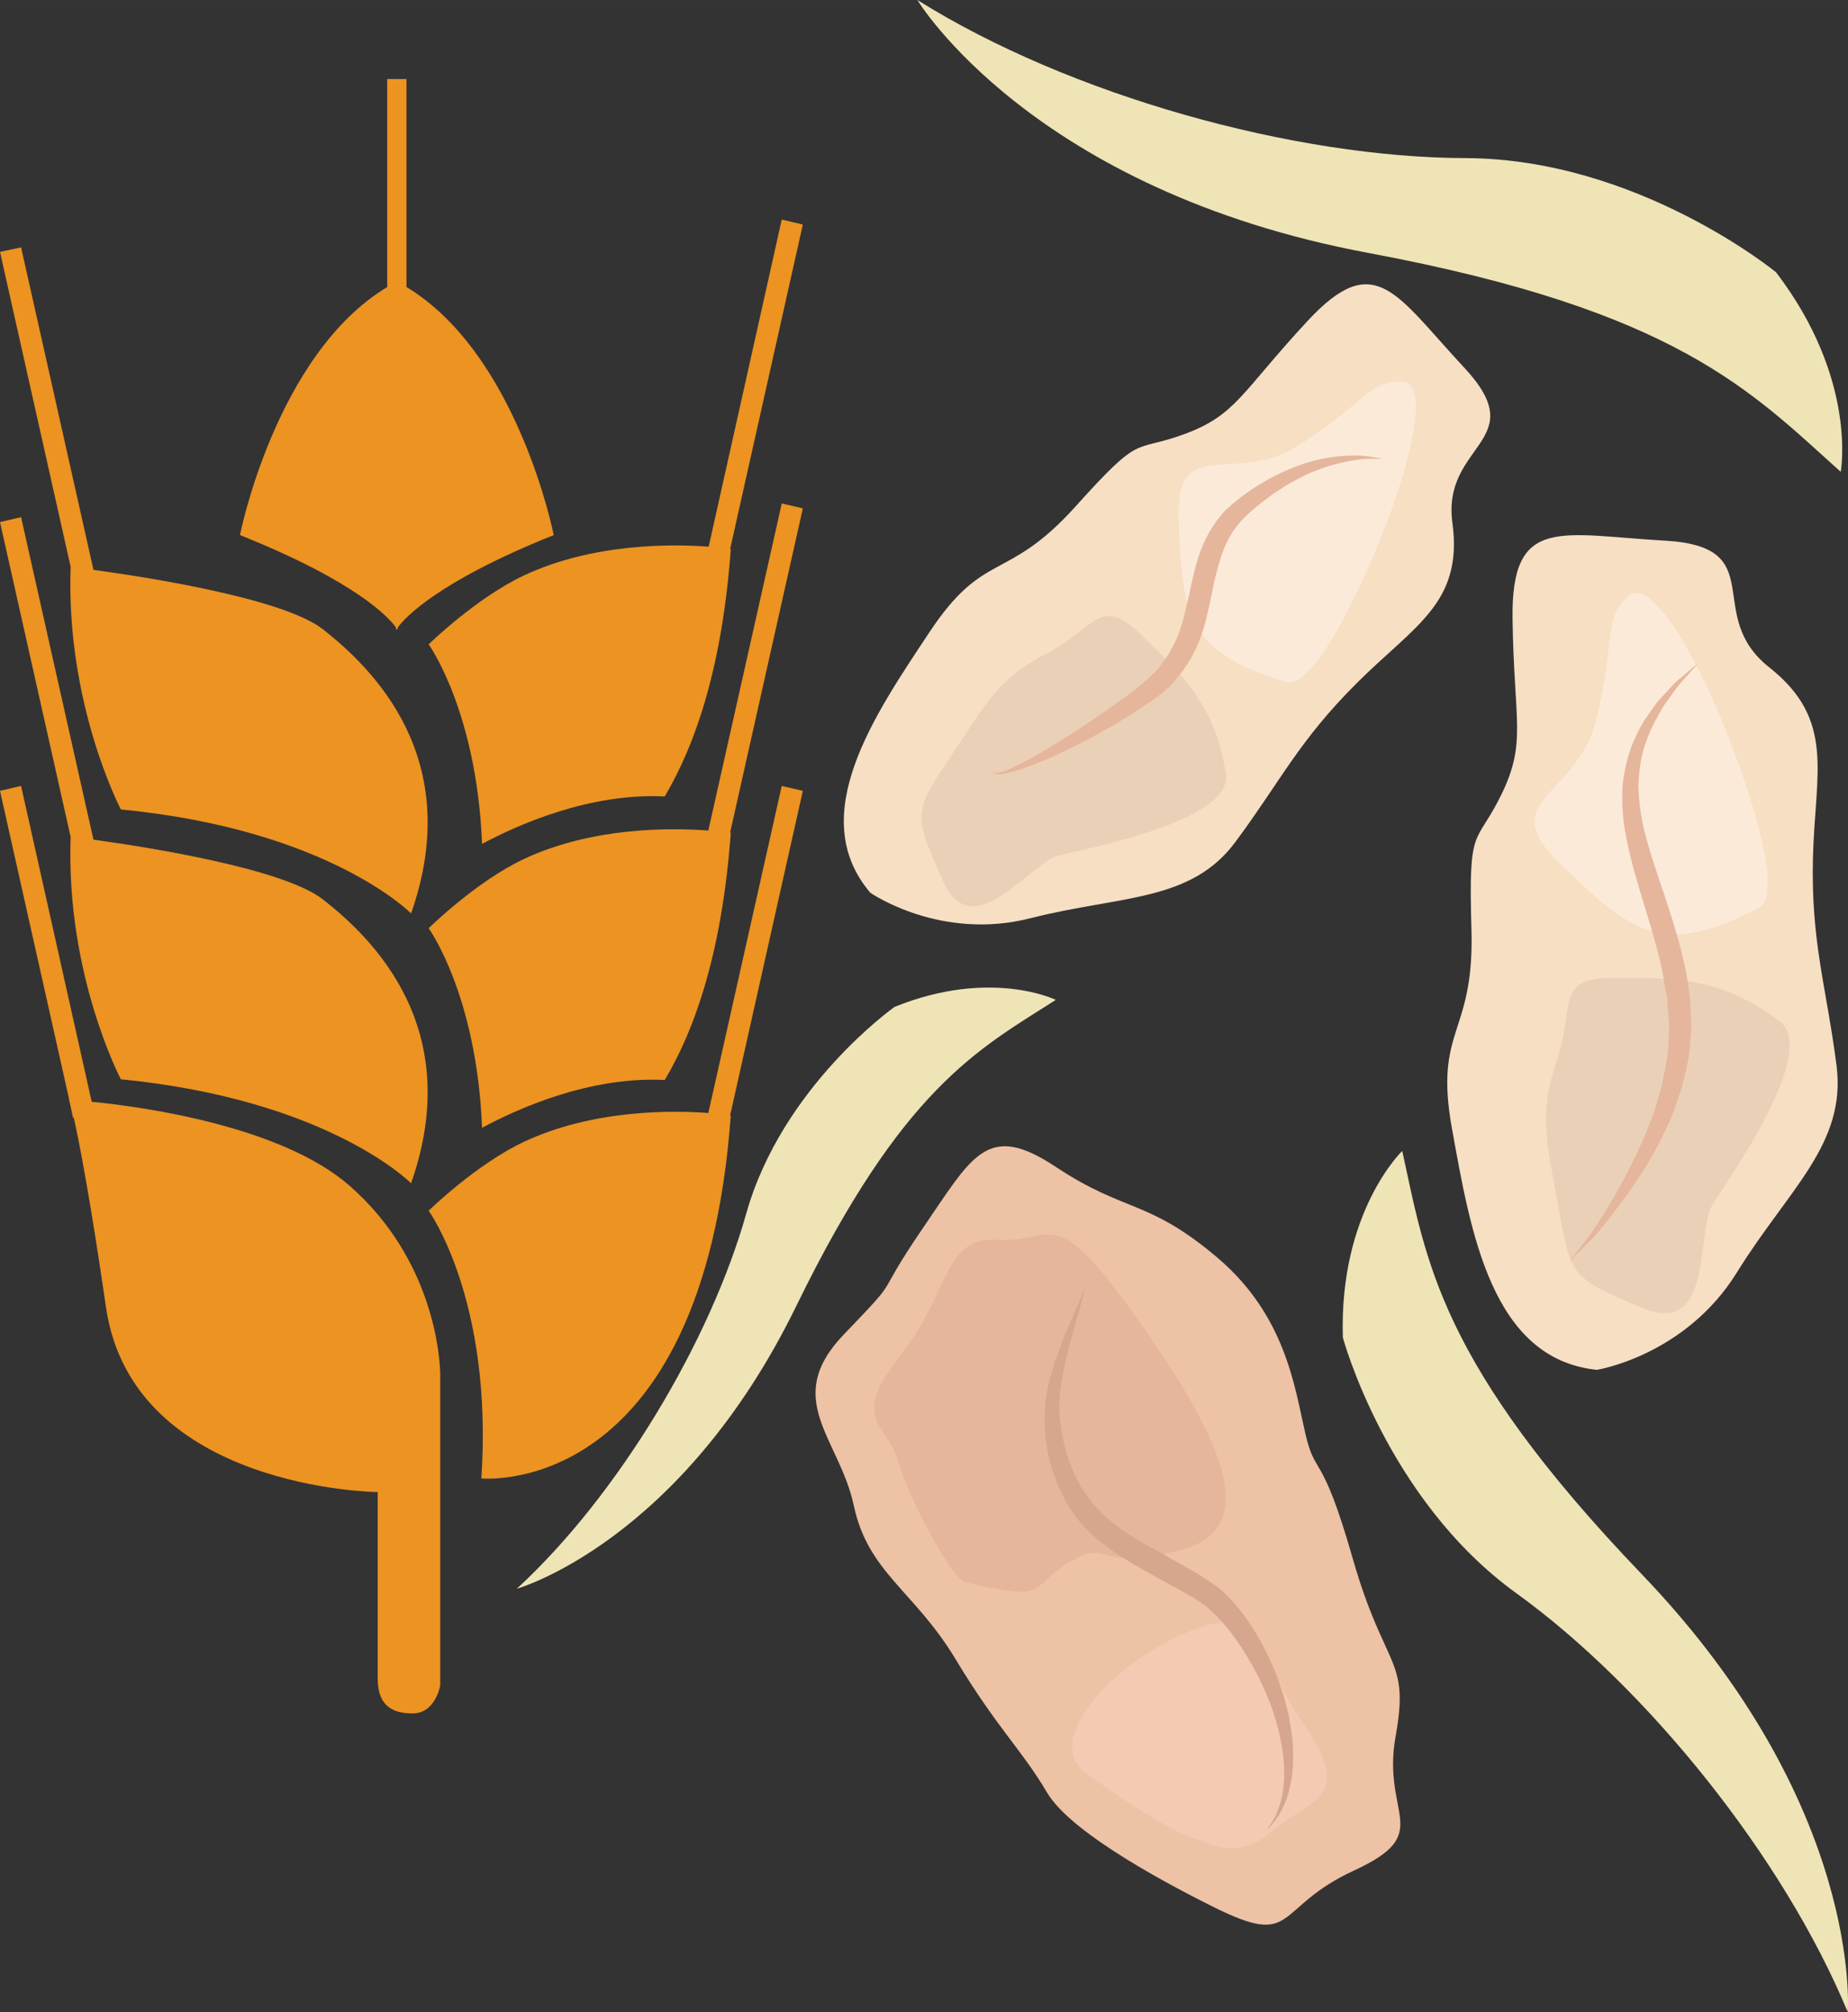 <?xml version="1.0" encoding="UTF-8" standalone="no"?>
<svg
   xmlns:dc="http://purl.org/dc/elements/1.1/"
   xmlns:cc="http://creativecommons.org/ns#"
   xmlns:rdf="http://www.w3.org/1999/02/22-rdf-syntax-ns#"
   xmlns:svg="http://www.w3.org/2000/svg"
   xmlns="http://www.w3.org/2000/svg"
   id="svg57"
   viewBox="0 0 5259.743 5727"
   style="clip-rule:evenodd;fill-rule:evenodd;image-rendering:optimizeQuality;shape-rendering:geometricPrecision;text-rendering:geometricPrecision"
   version="1.1"
   height="57.27mm"
   width="52.597mm"
   xml:space="preserve"><rect x="0" y="0" width="5259.743" height="5727" fill="#333333" stroke="none"/>
 <defs
   id="defs4">
  <style
   id="style2"
   type="text/css">
   <![CDATA[
    .fil8 {fill:#EC9322}
    .fil3 {fill:#D6A68E;fill-rule:nonzero}
    .fil1 {fill:#E5B69C;fill-rule:nonzero}
    .fil5 {fill:#EAD0B7;fill-rule:nonzero}
    .fil0 {fill:#EEC2A5;fill-rule:nonzero}
    .fil7 {fill:#EFE4B6;fill-rule:nonzero}
    .fil2 {fill:#F4CAB3;fill-rule:nonzero}
    .fil4 {fill:#F7DFC3;fill-rule:nonzero}
    .fil6 {fill:#FCEAD9;fill-rule:nonzero}
   ]]>
  </style>
 </defs>
 <g
   transform="translate(-7985,-11743)"
   id="Vrstva_x0020_1">
  <g
   id="_986281096">
   <path
   style="fill:#eec2a5;fill-rule:nonzero"
   id="path7"
   d="m 11439,17171 c -102,-51 -403,-205 -474,-326 -72,-122 -142,-183 -260,-379 -118,-196 -249,-246 -290,-438 -41,-191 -205,-302 -29,-486 176,-183 77,-85 222,-298 146,-213 186,-310 383,-179 198,131 260,90 457,256 197,166 222,372 252,501 29,128 46,44 136,360 91,316 162,279 121,504 -40,226 114,274 -118,381 -232,107 -160,223 -400,104 z"
   class="fil0" />
   <path
   style="fill:#e5b69c;fill-rule:nonzero"
   id="path9"
   d="m 10732,16246 c -37,-9 -156,-227 -190,-342 -34,-115 -140,-118 5,-302 145,-183 121,-340 279,-330 158,9 155,-111 384,208 228,320 386,608 138,674 -249,67 -197,-36 -319,35 -121,72 -49,116 -297,57 z"
   class="fil1" />
   <path
   style="fill:#f4cab3;fill-rule:nonzero"
   id="path11"
   d="m 11076,16790 c 124,90 246,166 301,183 54,17 127,69 229,-18 102,-88 237,-91 93,-299 -144,-209 -114,-360 -336,-267 -221,94 -411,311 -287,401 z"
   class="fil2" />
   <path
   style="fill:#d6a68e;fill-rule:nonzero"
   id="path13"
   d="m 11075,15404 c 0,0 -6,25 -19,70 -12,46 -34,111 -48,191 -16,80 -8,178 35,274 22,47 53,91 96,127 42,37 94,67 150,97 28,16 56,32 83,47 14,7 27,16 40,24 13,8 28,19 41,28 51,44 86,94 115,144 28,50 50,99 65,148 9,23 13,48 20,70 3,24 8,46 10,67 9,86 -6,157 -28,200 -6,10 -10,20 -16,27 -5,7 -10,13 -14,18 -8,10 -13,14 -13,14 0,0 4,-5 10,-16 3,-5 7,-11 12,-19 4,-8 7,-18 11,-28 16,-43 22,-111 5,-191 -15,-79 -52,-172 -110,-261 -29,-45 -64,-89 -106,-123 -12,-8 -21,-15 -35,-23 -13,-7 -26,-15 -39,-22 -28,-15 -55,-30 -83,-46 -56,-31 -113,-64 -161,-108 -48,-42 -83,-98 -104,-153 -43,-108 -41,-220 -16,-302 23,-83 53,-144 71,-187 18,-43 28,-67 28,-67 z"
   class="fil3" />
  </g>
  <g
   id="_986280592">
   <path
   style="fill:#f7dfc3;fill-rule:nonzero"
   id="path16"
   d="m 12530,15642 c 0,0 252,-40 399,-278 147,-237 312,-365 283,-589 -29,-225 -73,-350 -67,-591 6,-242 65,-392 -125,-542 -189,-150 7,-342 -294,-360 -301,-17 -440,-74 -436,222 4,295 41,351 -32,501 -73,149 -94,80 -85,383 9,304 -108,279 -55,570 53,292 112,653 412,684 z"
   class="fil4" />
   <path
   style="fill:#ead0b7;fill-rule:nonzero"
   id="path18"
   d="m 13051,14651 c 111,85 -144,445 -192,521 -48,75 5,379 -199,294 -203,-86 -203,-86 -238,-280 -35,-195 -59,-268 -6,-425 53,-157 -9,-235 166,-235 176,0 307,1 469,125 z"
   class="fil5" />
   <path
   style="fill:#fcead9;fill-rule:nonzero"
   id="path20"
   d="m 12991,14327 c 0,0 73,-11 -31,-331 -104,-320 -270,-625 -342,-555 -71,69 -33,111 -88,344 -55,234 -299,230 -101,420 198,190 284,266 562,122 z"
   class="fil6" />
   <path
   style="fill:#e5b69c;fill-rule:nonzero"
   id="path22"
   d="m 12820,13629 c 0,0 -18,20 -49,55 -16,17 -31,42 -51,68 -16,29 -36,61 -49,100 -15,38 -21,82 -23,129 2,47 8,97 23,149 28,105 77,219 106,349 6,21 9,42 12,63 l 5,31 c 1,11 2,22 2,32 1,21 2,43 3,63 -2,21 -3,41 -5,61 -2,11 -2,21 -4,30 -2,10 -4,20 -6,29 -5,19 -9,38 -14,56 -13,35 -22,70 -38,101 -57,126 -127,215 -174,275 0,0 0,-1 0,-1 -31,43 -60,68 -78,86 -10,9 -16,16 -21,21 -4,5 -5,7 -5,7 0,0 1,-3 4,-8 4,-6 10,-13 18,-23 15,-20 41,-50 66,-92 l 1,-1 c 39,-64 97,-160 143,-283 13,-30 19,-63 30,-97 3,-17 6,-34 10,-52 1,-9 3,-18 5,-27 1,-9 1,-18 2,-27 1,-18 2,-37 3,-55 -1,-19 -3,-38 -4,-57 -1,-10 -1,-19 -2,-29 l -6,-29 c -3,-20 -6,-40 -11,-60 -27,-122 -73,-237 -96,-350 -13,-56 -17,-112 -14,-164 6,-52 18,-100 38,-140 17,-40 42,-71 62,-99 24,-25 42,-48 60,-63 37,-31 57,-48 57,-48 z"
   class="fil1" />
  </g>
  <g
   id="_986279848">
   <path
   style="fill:#f7dfc3;fill-rule:nonzero"
   id="path25"
   d="m 10462,14284 c 0,0 200,139 458,72 257,-65 456,-45 583,-219 128,-173 180,-287 344,-450 163,-163 302,-227 272,-454 -32,-229 230,-232 34,-443 -196,-210 -254,-340 -446,-134 -191,206 -203,268 -352,323 -148,54 -118,-7 -311,208 -195,215 -258,120 -414,356 -156,235 -354,522 -168,741 z"
   class="fil4" />
   <path
   style="fill:#ead0b7;fill-rule:nonzero"
   id="path27"
   d="m 11474,13946 c 21,133 -393,211 -476,232 -82,20 -246,263 -330,71 -84,-192 -84,-192 21,-350 104,-156 135,-223 275,-296 141,-73 149,-168 270,-52 121,116 211,203 240,395 z"
   class="fil5" />
   <path
   style="fill:#fcead9;fill-rule:nonzero"
   id="path29"
   d="m 11646,13684 c 0,0 58,41 197,-248 140,-289 227,-607 132,-607 -96,0 -97,54 -289,179 -191,124 -357,-39 -346,221 11,261 20,371 306,455 z"
   class="fil6" />
   <path
   style="fill:#e5b69c;fill-rule:nonzero"
   id="path31"
   d="m 11921,13049 c 0,0 -6,-1 -17,0 -9,0 -24,-1 -44,1 -39,5 -94,15 -157,44 -14,7 -30,15 -46,24 -17,10 -33,21 -50,32 -31,23 -67,50 -94,81 -27,31 -47,72 -59,118 -14,45 -21,96 -35,151 -14,63 -43,125 -81,169 0,1 2,-2 -1,0 -15,24 -34,37 -50,51 -17,13 -35,25 -52,36 -33,23 -66,43 -98,61 -63,36 -121,64 -170,86 -49,21 -90,35 -119,41 -14,3 -27,4 -33,0 -7,-4 -5,-11 -6,-11 1,0 -2,6 6,9 6,2 18,0 31,-5 27,-10 65,-30 110,-57 45,-26 99,-60 157,-101 30,-20 61,-42 92,-65 16,-12 31,-25 46,-38 14,-13 30,-27 38,-40 -1,1 2,-3 3,-4 30,-38 53,-88 66,-148 13,-50 21,-102 37,-153 16,-51 43,-99 78,-136 74,-68 151,-107 219,-131 69,-23 128,-26 168,-24 20,1 34,5 45,6 10,1 16,3 16,3 z"
   class="fil1" />
  </g>
  <path
   style="fill:#efe4b6;fill-rule:nonzero"
   id="path34"
   d="m 11976,15019 c 0,0 -180,172 -169,531 0,0 124,461 494,728 370,267 760,750 943,1192 0,0 46,-587 -586,-1246 -578,-603 -613,-891 -682,-1205 z"
   class="fil7" />
  <path
   style="fill:#efe4b6;fill-rule:nonzero"
   id="path36"
   d="m 13224,13086 c 0,0 49,-263 -184,-568 0,0 -393,-323 -883,-325 -488,-1 -1127,-178 -1561,-450 0,0 325,541 1284,720 878,164 1088,393 1344,623 z"
   class="fil7" />
  <path
   style="fill:#efe4b6;fill-rule:nonzero"
   id="path38"
   d="m 10990,14589 c 0,0 -185,-91 -459,20 0,0 -320,226 -422,588 -102,362 -363,801 -653,1068 0,0 467,-131 796,-806 302,-619 515,-728 738,-870 z"
   class="fil7" />
 </g>
 <g
   transform="translate(-7985,-11743)"
   id="Vrstva_x0020_1_0">
  <path
   style="fill:#ec9322"
   id="path42"
   d="m 8980,15118 c -192,-168 -580,-224 -734,-239 l -201,-899 -60,14 197,879 h -1 c 0,0 1,2 2,6 l 10,46 2,-1 c 15,68 45,219 92,542 77,517 773,524 773,524 v 530 c 0,70 33,100 99,100 66,0 79,-80 79,-80 v -882 c 0,-46 -16,-328 -258,-540 z"
   class="fil8" />
  <path
   style="fill:#ec9322"
   id="path44"
   d="m 10210,13980 -209,931 h 1 c -106,-8 -330,-10 -526,82 -136,64 -271,196 -271,196 0,0 184,254 150,762 0,0 629,64 710,-1033 0,0 -1,0 -2,0 l 207,-924 z"
   class="fil8" />
  <path
   style="fill:#ec9322"
   id="path46"
   d="m 10001,14107 h 1 c -106,-8 -330,-11 -526,81 -136,64 -271,197 -271,197 0,0 137,189 152,568 99,-53 304,-147 520,-136 91,-153 164,-376 188,-704 0,0 -1,0 -2,0 l 207,-923 -60,-14 z"
   class="fil8" />
  <path
   style="fill:#ec9322"
   id="path48"
   d="m 8186,14125 c -14,392 143,690 143,690 592,58 826,296 826,296 155,-442 -110,-698 -251,-808 -113,-88 -499,-149 -653,-170 l -206,-918 -60,14 z"
   class="fil8" />
  <path
   style="fill:#ec9322"
   id="path50"
   d="m 8186,13356 c -14,392 143,691 143,691 592,57 826,296 826,296 155,-442 -110,-698 -251,-809 -113,-88 -499,-148 -653,-169 l -206,-918 -60,13 z"
   class="fil8" />
  <path
   style="fill:#ec9322"
   id="path52"
   d="m 9476,13381 c -136,64 -271,196 -271,196 0,0 137,190 152,568 99,-53 305,-146 520,-135 91,-154 164,-377 188,-704 0,0 -1,0 -2,0 l 207,-924 -60,-14 -208,931 v 0 c -106,-8 -330,-10 -526,82 z"
   class="fil8" />
  <path
   style="fill:#ec9322"
   id="path54"
   d="m 9112,13529 v 7 c 0,0 1,-1 3,-4 1,3 2,4 2,4 v -7 c 20,-27 112,-130 444,-263 0,0 -101,-514 -419,-706 v -592 h -55 v 592 c -318,192 -419,706 -419,706 333,133 425,236 444,263 z"
   class="fil8" />
 </g>
</svg>